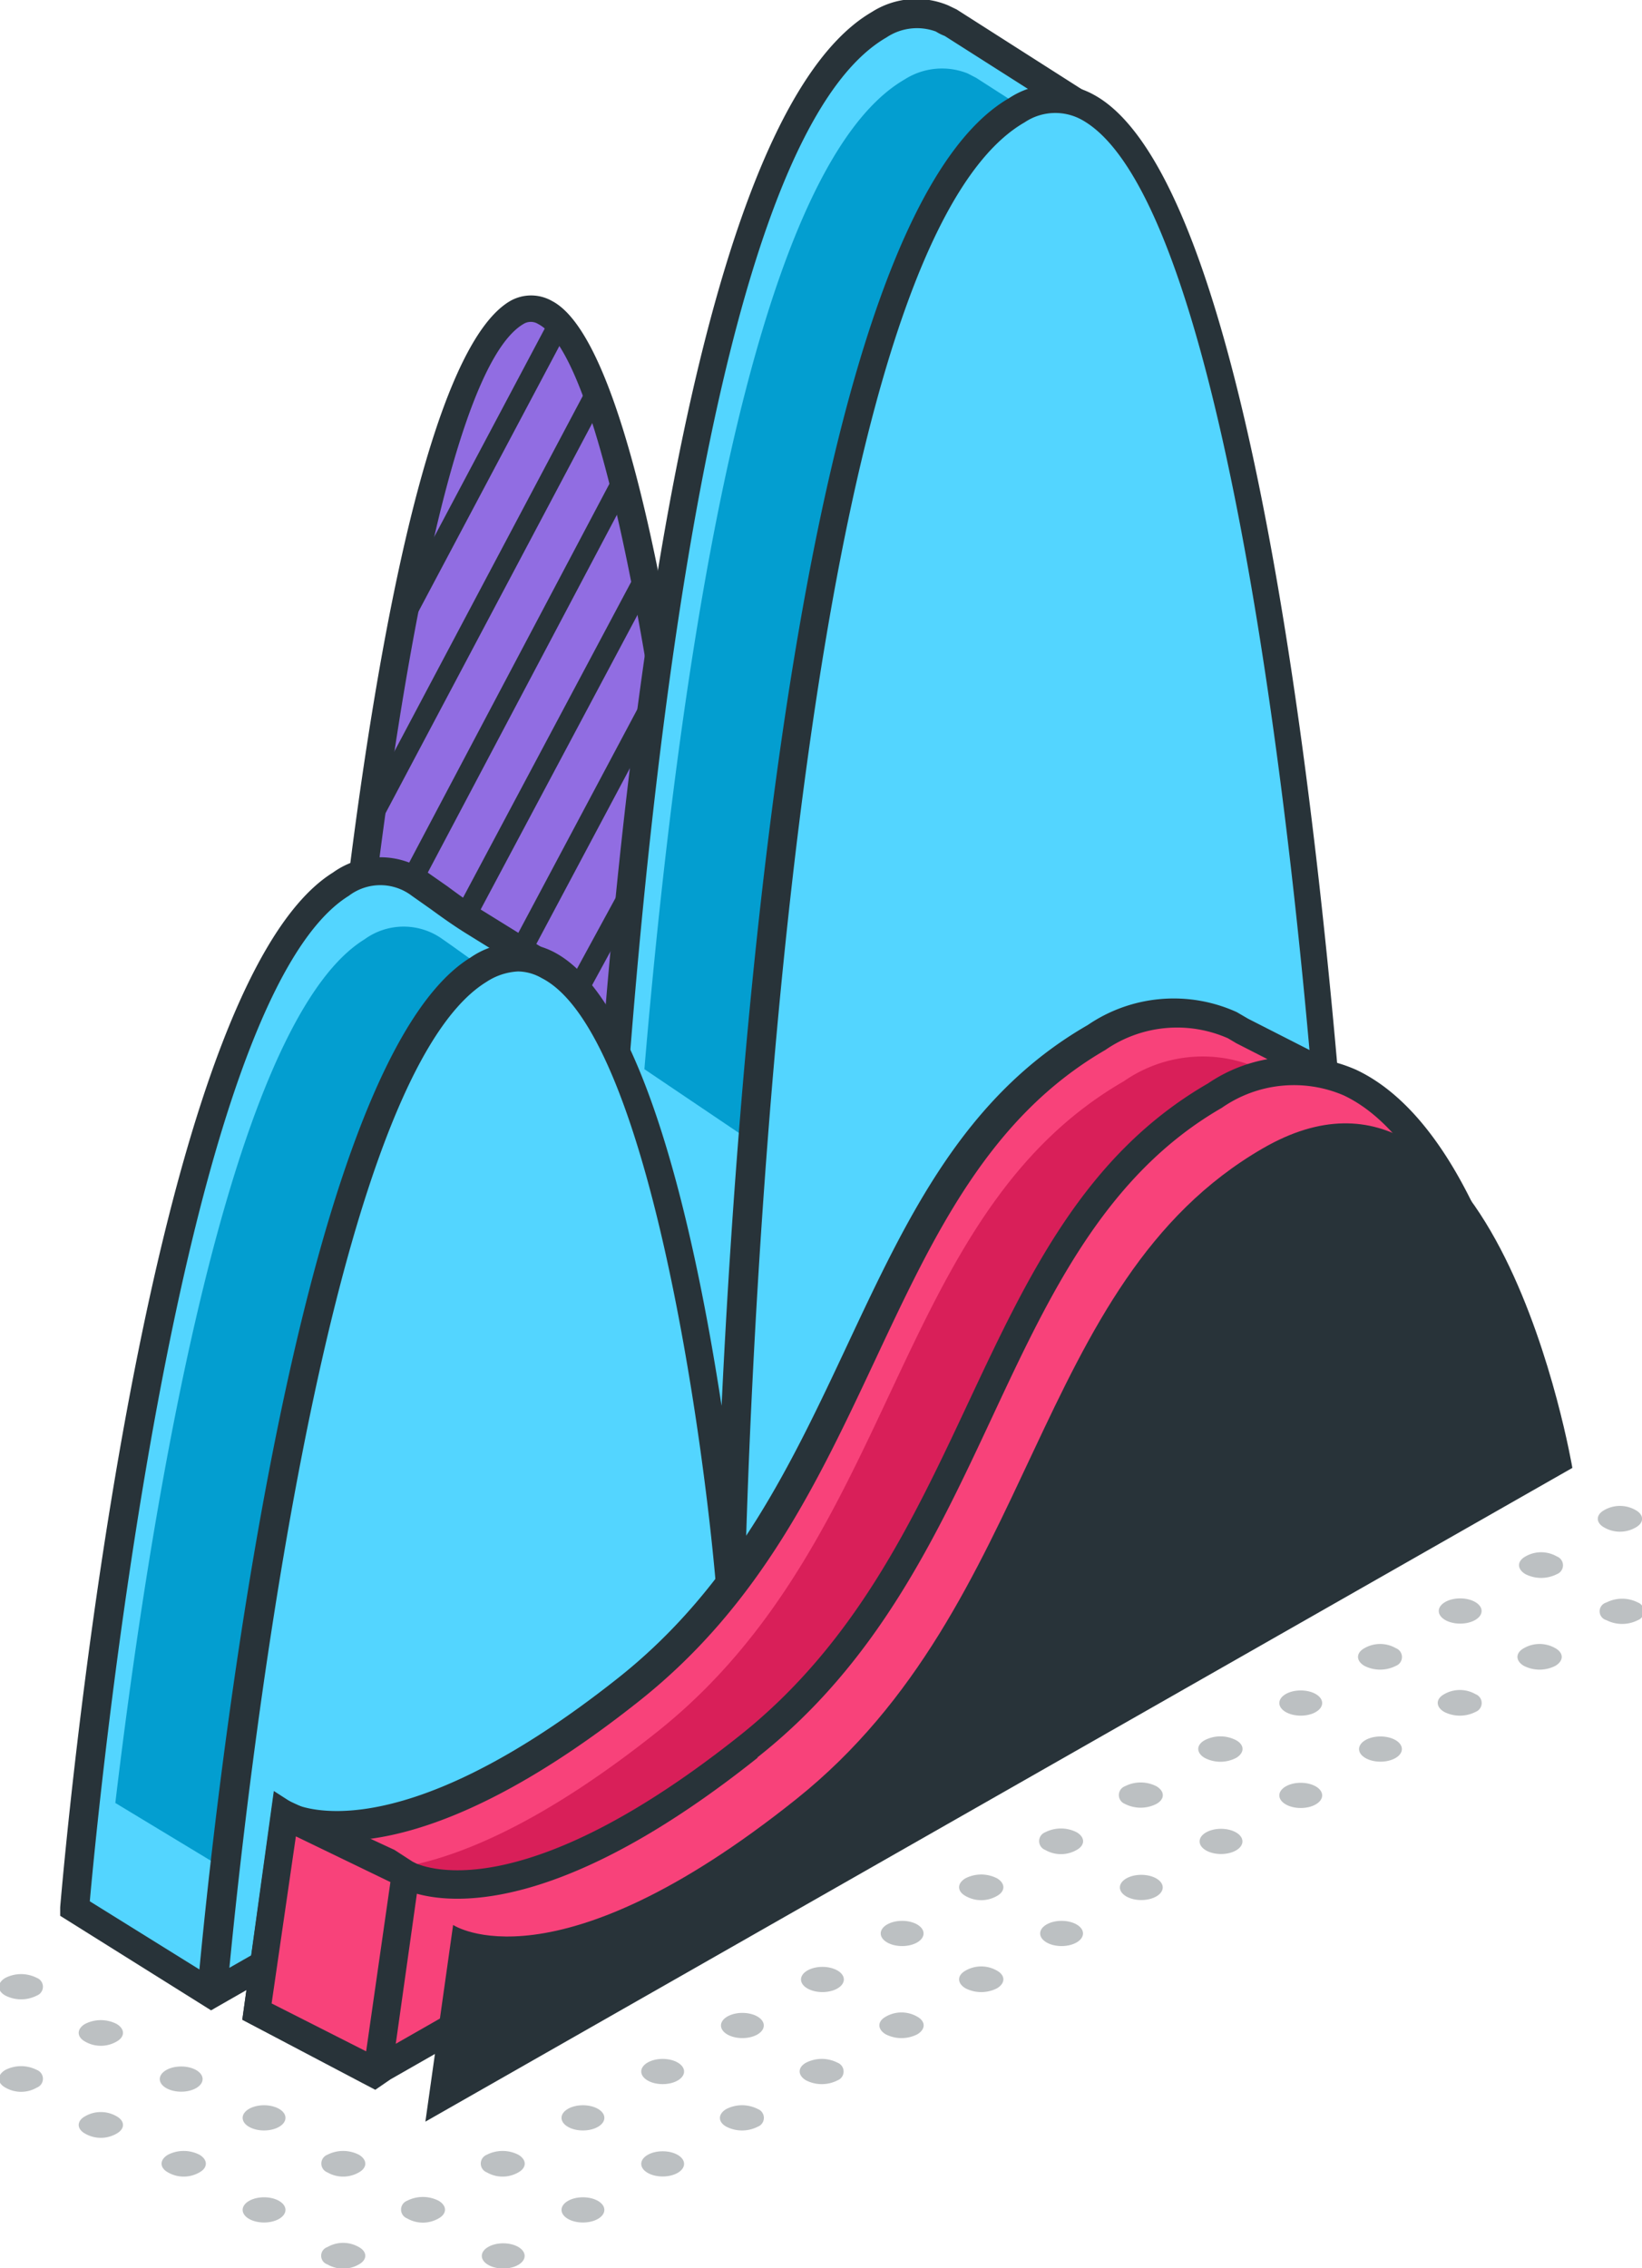 <svg id="Режим_изоляции" data-name="Режим изоляции" xmlns="http://www.w3.org/2000/svg" viewBox="0 0 52.11 71.96"><defs><style>.cls-1{fill:#916de2;}.cls-2{fill:#283339;}.cls-3{fill:#53d5ff;}.cls-4{fill:#039ed0;}.cls-5{fill:#f8427a;}.cls-6{fill:#d91f59;}.cls-7{opacity:0.31;}</style></defs><title>choose-icon-1</title><path class="cls-1" d="M37.77,273.22s1.82-23,5.66-25.22,6,22.78,6,22.78l-3.94,13.81-5.76,3Z" transform="translate(-27.02 -238.09)"/><path class="cls-2" d="M39.43,288.27l-2.11-15v-.05c.19-2.38,2-23.31,5.89-25.58a1.34,1.34,0,0,1,1.33,0c3.4,1.77,5.19,21,5.39,23.17v.09l-4,14.07Zm-1.21-15.06,1.92,13.68,5-2.61L49,270.74c-.75-8.39-2.66-21.21-4.9-22.37a.44.44,0,0,0-.47,0C40.68,250.11,38.73,266.84,38.22,273.21Z" transform="translate(-27.02 -238.09)"/><rect class="cls-2" x="36.9" y="252.78" width="10.69" height="0.67" transform="translate(-228.15 -66.34) rotate(-62.04)"/><rect class="cls-2" x="34.67" y="257.09" width="15.26" height="0.67" transform="translate(-231.98 -63.85) rotate(-62.07)"/><rect class="cls-2" x="36.15" y="259.47" width="14.43" height="0.67" transform="translate(-233.6 -61.38) rotate(-62.13)"/><rect class="cls-2" x="38.39" y="261.39" width="12.58" height="0.67" transform="translate(-234.36 -59.95) rotate(-61.96)"/><rect class="cls-2" x="41.15" y="263.94" width="9.02" height="0.67" transform="translate(-236.09 -57.7) rotate(-61.97)"/><rect class="cls-2" x="44.23" y="267.6" width="3.93" height="0.67" transform="translate(-238.23 -57.71) rotate(-61.43)"/><path class="cls-3" d="M60.72,245c.29-1.73.58-3.52.58-3.52l-4.07-2.6a2.24,2.24,0,0,1-.27-.14,2.2,2.2,0,0,0-2,.19c-8.26,4.77-9.13,46.84-9.13,46.84s-.2-2.46-.68-5.64l.29-.55-1.29-10.88-2.07-1.29c-.6-.37-1.16-.81-1.74-1.2a2.1,2.1,0,0,0-2.47,0c-6.05,3.72-8.45,32.49-8.45,32.49l4.34,2.69,4-7.46L65.3,278.14S64.25,256.17,60.72,245Z" transform="translate(-27.02 -238.09)"/><path class="cls-4" d="M53.92,276.36l11.36-6.83c-.67-7.24-1.87-16.67-3.81-22.85.29-1.73.58-3.52.58-3.52L58,240.56l-.27-.14a2.2,2.2,0,0,0-2,.19c-4.91,2.84-7.2,18.87-8.26,31.4Z" transform="translate(-27.02 -238.09)"/><path class="cls-4" d="M35.51,298.21l9.13-21.32.77-2.06-.53-4.45-2.08-1.29c-.59-.37-1.15-.8-1.73-1.2a2.11,2.11,0,0,0-2.48,0c-4.44,2.73-6.91,19-7.91,27.4Z" transform="translate(-27.02 -238.09)"/><path class="cls-2" d="M33.72,301.87l-4.79-3,0-.27c.1-1.18,2.49-29,8.66-32.83a2.57,2.57,0,0,1,3,0l.63.44c.35.26.71.52,1.08.75l2.26,1.4,1.13,9.53c.69-12.48,2.81-35.82,9-39.42a2.62,2.62,0,0,1,2.42-.21l.27.13,4.39,2.8,0,.29s-.28,1.72-.57,3.42c3.48,11.17,4.56,33,4.57,33.19l0,.27-27.7,15.82-4,7.44Zm-3.85-3.46,3.7,2.3,3.83-7.15,27.44-15.68c-.13-2.56-1.29-22.43-4.55-32.79l0-.1,0-.11c.22-1.31.44-2.65.53-3.22L57,239.23a1.54,1.54,0,0,1-.28-.14,1.74,1.74,0,0,0-1.57.19c-7.95,4.59-8.89,46-8.9,46.46l-.89,0s-.21-2.48-.68-5.61l0-.15.3-.55-1.25-10.54-1.89-1.17c-.39-.24-.77-.51-1.14-.78l-.61-.43a1.65,1.65,0,0,0-2,0C32.6,269.91,30.13,295.47,29.87,298.41Z" transform="translate(-27.02 -238.09)"/><path class="cls-3" d="M33.74,301.34s2.4-28.77,8.45-32.48,8,19.56,8,19.56.87-42.07,9.13-46.84,10.36,39.25,10.36,39.25Z" transform="translate(-27.02 -238.09)"/><path class="cls-2" d="M33.75,301.85l-.49-.3c.1-1.18,2.52-29.29,8.69-33.08a2.57,2.57,0,0,1,2.62-.19c2.89,1.46,4.52,9,5.35,14.41.56-11.76,2.54-37.69,9.13-41.49a2.59,2.59,0,0,1,2.69-.1c6.55,3.58,8.28,38.24,8.35,39.71l0,.27Zm9.71-32.94a2,2,0,0,0-1,.33c-5.22,3.2-7.7,26.5-8.16,31.28l34.92-19.94c-.61-12.39-3-36-7.87-38.69a1.74,1.74,0,0,0-1.81.08c-8,4.59-8.86,45.54-8.87,46l-.92.53c-.4-4.81-2.17-17.67-5.54-19.38A1.54,1.54,0,0,0,43.46,268.91Z" transform="translate(-27.02 -238.09)"/><path class="cls-5" d="M69,273.65l.76-1.16-3.37-1.72-.32-.18a4.39,4.39,0,0,0-4.32.39c-7.39,4.27-7.11,14.52-14.8,20.64s-10.9,4.05-10.9,4.05l-.87,6.24L39,303.86l11-7.78,21.64-15A26.05,26.05,0,0,0,69,273.65Z" transform="translate(-27.02 -238.09)"/><path class="cls-6" d="M69.92,275.08l.75-1.16L67.3,272.2A3.3,3.3,0,0,0,67,272a4.38,4.38,0,0,0-4.31.39c-7.4,4.27-7.12,14.52-14.81,20.64S37,297.1,37,297.1l-.56,4.17,5.24-.89,8.7-5.13,22.13-12.7A26.22,26.22,0,0,0,69.92,275.08Z" transform="translate(-27.02 -238.09)"/><path class="cls-2" d="M38.86,304.32l-4.15-2.16,1-7.25.59.38s3.12,1.77,10.38-4c3.65-2.91,5.47-6.78,7.23-10.53,1.9-4.05,3.7-7.89,7.63-10.15a4.84,4.84,0,0,1,4.73-.41h0l.36.21,3.79,1.93-.88,1.35A26.83,26.83,0,0,1,72,281l0,.28L50.2,296.45Zm-3.18-2.67L39,303.34l10.74-7.63,21.41-14.8a26,26,0,0,0-2.46-7l-.14-.23.63-1-2.92-1.49-.27-.16,0,0a4,4,0,0,0-3.89.37c-3.68,2.13-5.43,5.84-7.27,9.76s-3.66,7.81-7.48,10.86c-6.08,4.84-9.51,4.68-10.81,4.31Z" transform="translate(-27.02 -238.09)"/><path class="cls-5" d="M75.41,283S73,268.58,65.59,272.85s-7.12,14.52-14.8,20.64-10.9,4.05-10.9,4.05L39,303.78Z" transform="translate(-27.02 -238.09)"/><polygon class="cls-5" points="9.05 57.58 12.87 59.45 11.97 65.78 8.18 63.82 9.05 57.58"/><path class="cls-2" d="M39.41,304.06,75.9,283.22l-.05-.31c-.06-.36-1.54-8.88-5.79-10.88a4.87,4.87,0,0,0-4.7.43c-3.92,2.26-5.72,6.1-7.62,10.15-1.76,3.75-3.58,7.62-7.23,10.53-6.57,5.23-9.71,4.31-10.28,4.07l-.12-.06-.57-.37L35.71,295l-1,7.17,3.8,2,.42.22Zm-3-7.71,3,1.45-.77,5.37-3-1.52Zm14.64-2.5c3.81-3,5.68-7,7.48-10.85s3.58-7.64,7.26-9.76a4,4,0,0,1,3.87-.4c3.4,1.6,4.92,8.39,5.23,9.92L39.58,302.93l.67-4.76C41.56,298.53,45,298.69,51.07,293.85Z" transform="translate(-27.02 -238.09)"/><path class="cls-2" d="M76.92,284.66s-2.43-14.41-9.82-10.14S60,289,52.3,295.16s-10.9,4-10.9,4l-.88,6.24Z" transform="translate(-27.02 -238.09)"/><g class="cls-7"><path class="cls-2" d="M30.72,305.23c.27.15.27.4,0,.55a1,1,0,0,1-1,0c-.27-.15-.27-.4,0-.55A1,1,0,0,1,30.72,305.23Z" transform="translate(-27.02 -238.09)"/><ellipse class="cls-2" cx="5.75" cy="65.96" rx="0.68" ry="0.4"/><path class="cls-2" d="M28.19,303.76a.3.3,0,0,1,0,.56,1,1,0,0,1-1,0c-.27-.15-.27-.4,0-.56A1.1,1.1,0,0,1,28.19,303.76Z" transform="translate(-27.02 -238.09)"/><path class="cls-2" d="M30.72,302.3c.27.16.27.41,0,.56a1,1,0,0,1-1,0c-.27-.15-.27-.4,0-.56A1.1,1.1,0,0,1,30.72,302.3Z" transform="translate(-27.02 -238.09)"/><path class="cls-2" d="M28.19,300.84a.3.3,0,0,1,0,.56,1.1,1.1,0,0,1-1,0c-.27-.15-.27-.4,0-.56A1.1,1.1,0,0,1,28.19,300.84Z" transform="translate(-27.02 -238.09)"/><ellipse class="cls-2" cx="15.97" cy="71.57" rx="0.68" ry="0.4"/><ellipse class="cls-2" cx="18.5" cy="70.11" rx="0.68" ry="0.4"/><ellipse class="cls-2" cx="21.03" cy="68.65" rx="0.68" ry="0.4"/><path class="cls-2" d="M51.07,305a.3.3,0,0,1,0,.56,1.1,1.1,0,0,1-1,0c-.27-.15-.27-.4,0-.56A1.1,1.1,0,0,1,51.07,305Z" transform="translate(-27.02 -238.09)"/><path class="cls-2" d="M53.6,303.53a.3.3,0,0,1,0,.56,1.1,1.1,0,0,1-1,0c-.27-.16-.27-.41,0-.56A1.1,1.1,0,0,1,53.6,303.53Z" transform="translate(-27.02 -238.09)"/><path class="cls-2" d="M56.13,302.07c.27.15.27.4,0,.56a1.1,1.1,0,0,1-1,0c-.27-.16-.27-.41,0-.56A1,1,0,0,1,56.13,302.07Z" transform="translate(-27.02 -238.09)"/><path class="cls-2" d="M58.66,300.61c.27.15.27.4,0,.56a1.1,1.1,0,0,1-1,0c-.27-.16-.27-.41,0-.56A1,1,0,0,1,58.66,300.61Z" transform="translate(-27.02 -238.09)"/><ellipse class="cls-2" cx="33.69" cy="61.34" rx="0.68" ry="0.4"/><ellipse class="cls-2" cx="36.22" cy="59.88" rx="0.68" ry="0.4"/><ellipse class="cls-2" cx="38.75" cy="58.42" rx="0.68" ry="0.4"/><ellipse class="cls-2" cx="41.28" cy="56.96" rx="0.68" ry="0.4"/><ellipse class="cls-2" cx="43.81" cy="55.49" rx="0.68" ry="0.4"/><path class="cls-2" d="M73.85,291.84a.3.3,0,0,1,0,.56,1.1,1.1,0,0,1-1,0c-.27-.16-.27-.41,0-.56A1,1,0,0,1,73.85,291.84Z" transform="translate(-27.02 -238.09)"/><path class="cls-2" d="M76.38,290.38c.27.15.27.4,0,.56a1.1,1.1,0,0,1-1,0c-.27-.16-.27-.41,0-.56A1,1,0,0,1,76.38,290.38Z" transform="translate(-27.02 -238.09)"/><path class="cls-2" d="M38.41,309.38c.27.15.27.4,0,.55a1,1,0,0,1-1,0,.29.29,0,0,1,0-.55A1,1,0,0,1,38.41,309.38Z" transform="translate(-27.02 -238.09)"/><path class="cls-2" d="M40.94,307.91c.27.16.27.41,0,.56a1,1,0,0,1-1,0,.3.3,0,0,1,0-.56A1.1,1.1,0,0,1,40.94,307.91Z" transform="translate(-27.02 -238.09)"/><path class="cls-2" d="M43.47,306.45c.27.16.27.41,0,.56a1,1,0,0,1-1,0,.3.3,0,0,1,0-.56A1.1,1.1,0,0,1,43.47,306.45Z" transform="translate(-27.02 -238.09)"/><ellipse class="cls-2" cx="18.5" cy="67.19" rx="0.68" ry="0.4"/><ellipse class="cls-2" cx="21.03" cy="65.72" rx="0.68" ry="0.4"/><ellipse class="cls-2" cx="23.56" cy="64.26" rx="0.68" ry="0.4"/><ellipse class="cls-2" cx="26.1" cy="62.8" rx="0.68" ry="0.4"/><ellipse class="cls-2" cx="28.63" cy="61.34" rx="0.68" ry="0.4"/><path class="cls-2" d="M58.66,297.68c.27.16.27.41,0,.56a1,1,0,0,1-1,0c-.27-.15-.27-.4,0-.56A1.1,1.1,0,0,1,58.66,297.68Z" transform="translate(-27.02 -238.09)"/><path class="cls-2" d="M61.19,296.22c.27.16.27.41,0,.56a1,1,0,0,1-1,0,.3.3,0,0,1,0-.56A1.1,1.1,0,0,1,61.19,296.22Z" transform="translate(-27.02 -238.09)"/><path class="cls-2" d="M63.72,294.76c.27.16.27.41,0,.56a1.1,1.1,0,0,1-1,0,.3.3,0,0,1,0-.56A1.1,1.1,0,0,1,63.72,294.76Z" transform="translate(-27.02 -238.09)"/><path class="cls-2" d="M66.25,293.3c.27.15.27.4,0,.56a1.08,1.08,0,0,1-1,0c-.27-.16-.27-.41,0-.56A1.08,1.08,0,0,1,66.25,293.3Z" transform="translate(-27.02 -238.09)"/><ellipse class="cls-2" cx="41.28" cy="54.03" rx="0.68" ry="0.4"/><path class="cls-2" d="M71.32,290.38a.3.3,0,0,1,0,.56,1.1,1.1,0,0,1-1,0c-.27-.16-.27-.41,0-.56A1,1,0,0,1,71.32,290.38Z" transform="translate(-27.02 -238.09)"/><ellipse class="cls-2" cx="46.34" cy="51.11" rx="0.68" ry="0.4"/><ellipse class="cls-2" cx="8.38" cy="70.11" rx="0.68" ry="0.4"/><path class="cls-2" d="M38.41,306.45c.27.16.27.41,0,.56a1,1,0,0,1-1,0,.3.3,0,0,1,0-.56A1.1,1.1,0,0,1,38.41,306.45Z" transform="translate(-27.02 -238.09)"/><path class="cls-2" d="M33.35,306.45c.27.16.27.41,0,.56a1,1,0,0,1-1,0c-.27-.15-.27-.4,0-.56A1.1,1.1,0,0,1,33.35,306.45Z" transform="translate(-27.02 -238.09)"/><ellipse class="cls-2" cx="8.38" cy="67.19" rx="0.68" ry="0.4"/><path class="cls-2" d="M78,288.93a1.1,1.1,0,0,1,1,0,.3.3,0,0,1,0,.56,1.1,1.1,0,0,1-1,0A.29.29,0,0,1,78,288.93Z" transform="translate(-27.02 -238.09)"/><path class="cls-2" d="M75.43,287.47a1,1,0,0,1,1,0,.3.3,0,0,1,0,.56,1.1,1.1,0,0,1-1,0C75.16,287.87,75.16,287.62,75.43,287.47Z" transform="translate(-27.02 -238.09)"/><path class="cls-2" d="M78.93,286c.27.15.27.4,0,.55a1,1,0,0,1-1,0c-.27-.15-.27-.4,0-.55A1,1,0,0,1,78.93,286Z" transform="translate(-27.02 -238.09)"/></g></svg>